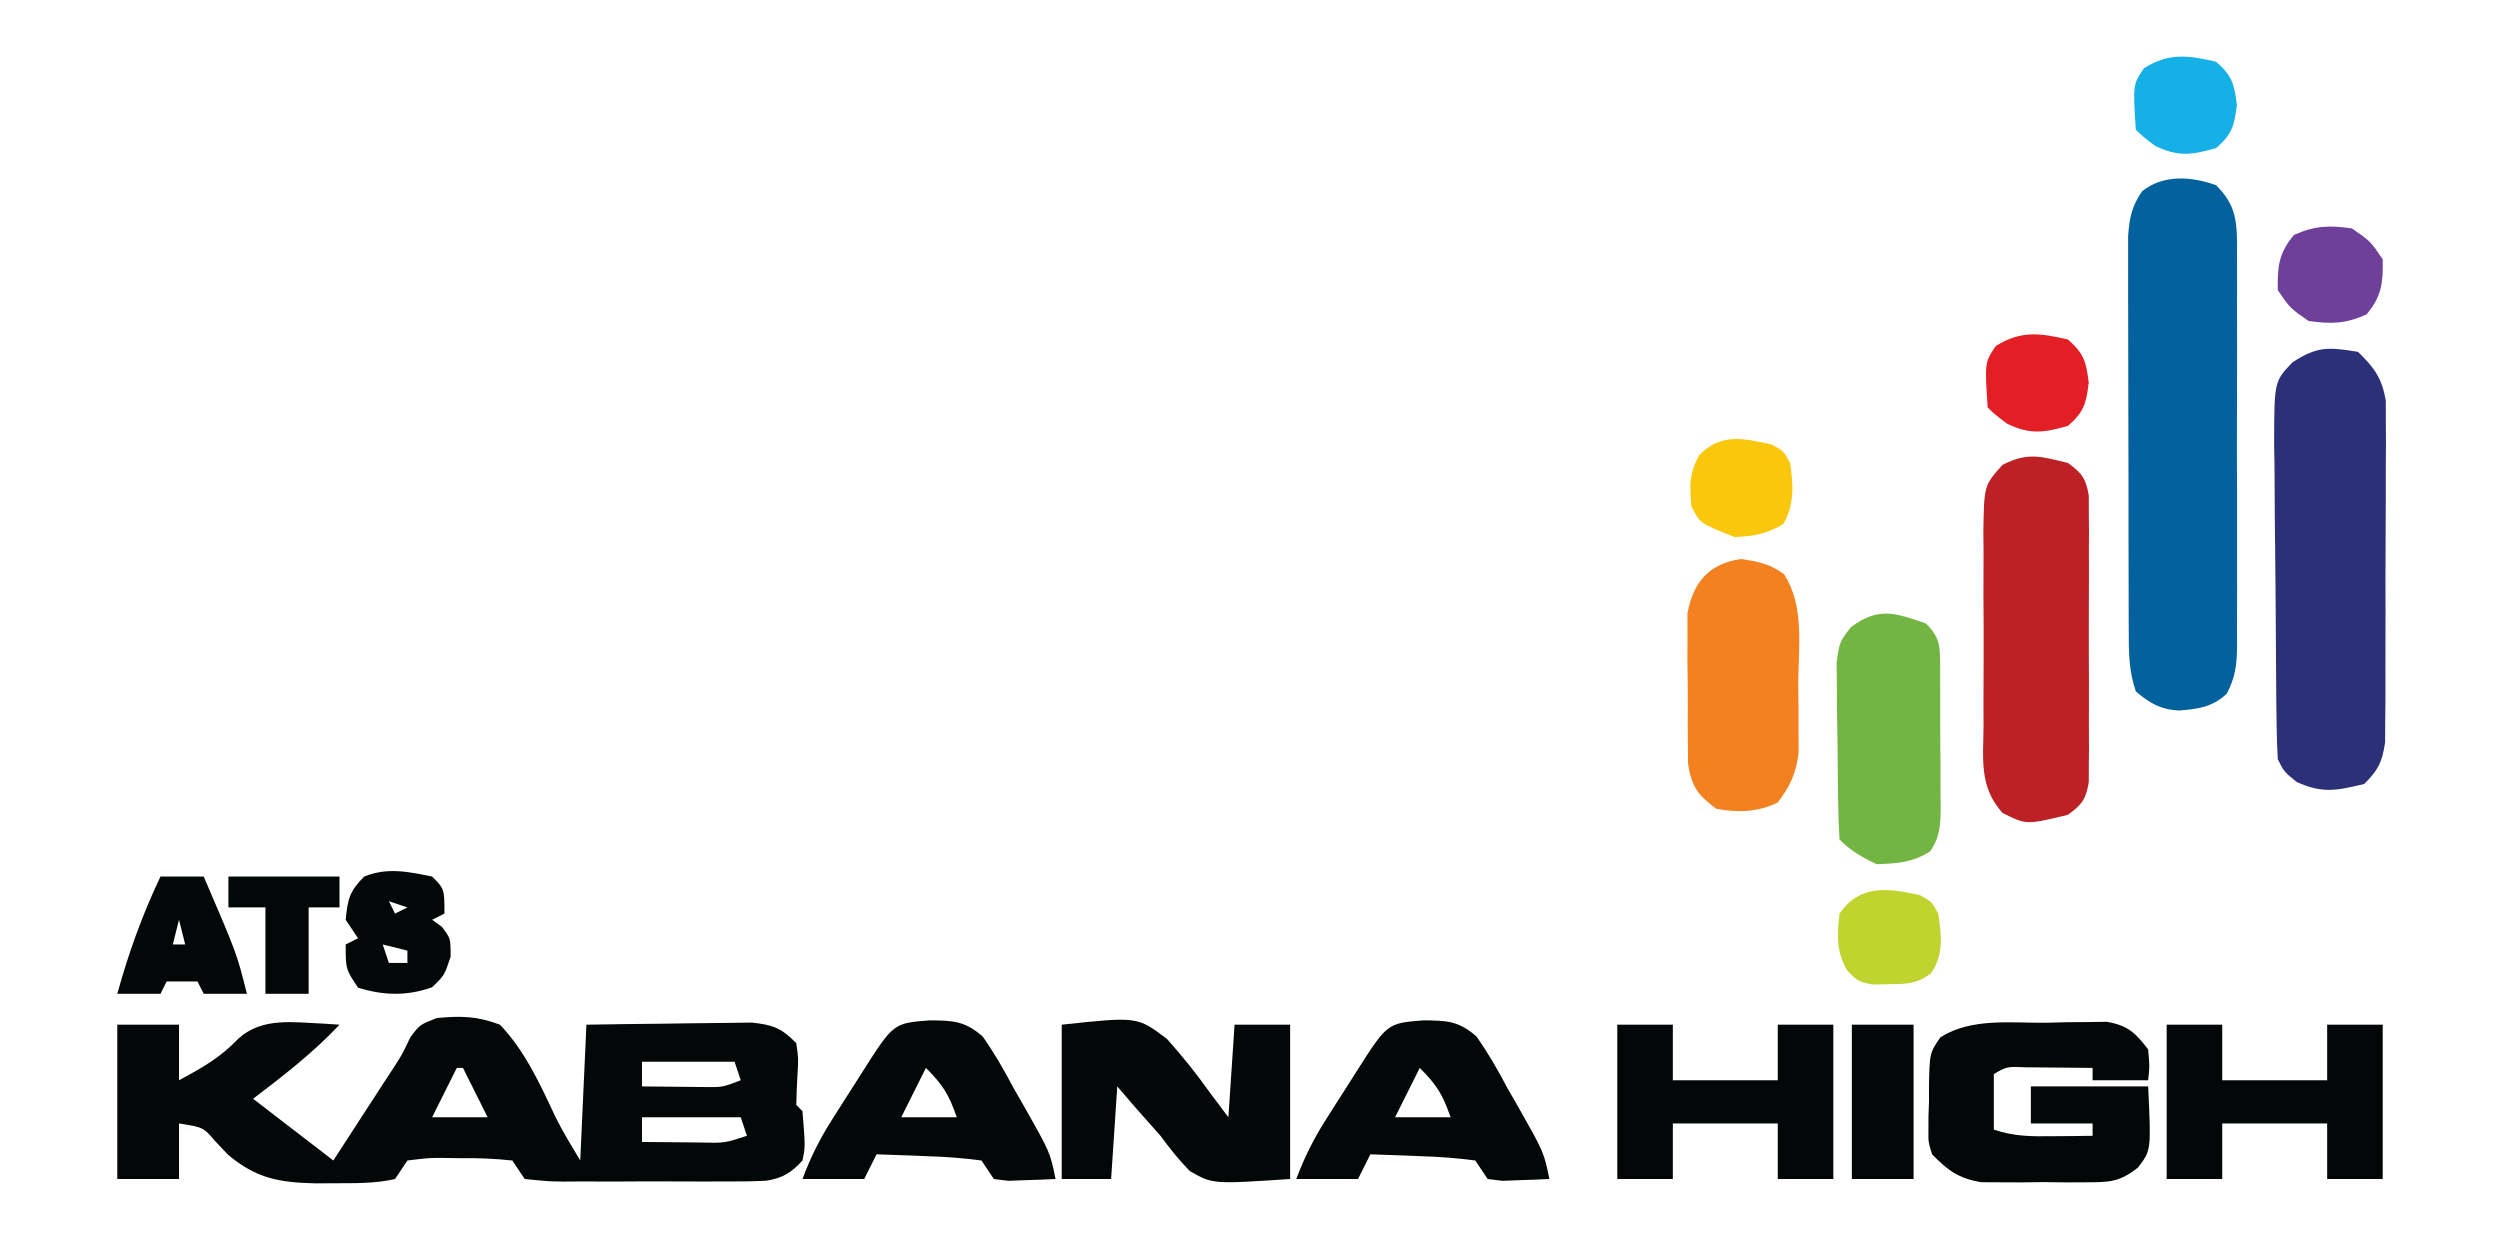 <?xml version="1.0" encoding="UTF-8"?>
<svg version="1.1" xmlns="http://www.w3.org/2000/svg" width="405" height="200">
<path d="M0 0 C3.3 0 6.6 0 10 0 C10 2.97 10 5.94 10 9 C13.803 6.946 16.62 5.398 19.625 2.25 C23.51 -1.24 28.451 -0.368 33.367 -0.176 C34.236 -0.118 35.105 -0.06 36 0 C31.722 4.554 26.971 8.216 22 12 C28.435 16.95 28.435 16.95 35 22 C36.772 19.272 38.543 16.542 40.312 13.812 C40.812 13.044 41.312 12.275 41.826 11.482 C42.313 10.732 42.799 9.981 43.301 9.207 C43.777 8.479 44.254 7.751 44.745 7.001 C46.118 4.885 46.118 4.885 47.477 2.035 C49 0 49 0 51.785 -1.086 C55.76 -1.437 58.231 -1.407 62 0 C66.017 4.211 68.506 9.645 70.948 14.872 C72.159 17.322 73.594 19.656 75 22 C75.33 14.74 75.66 7.48 76 0 C80.2 -0.069 84.398 -0.129 88.598 -0.165 C90.025 -0.18 91.453 -0.2 92.881 -0.226 C94.936 -0.263 96.991 -0.28 99.047 -0.293 C100.901 -0.317 100.901 -0.317 102.792 -0.341 C106.223 0.024 107.617 0.547 110 3 C110.355 5.445 110.355 5.445 110.188 8.125 C110.1 9.749 110.032 11.374 110 13 C110.495 13.495 110.495 13.495 111 14 C111.467 19.796 111.467 19.796 111 22 C109.214 23.977 107.718 24.896 105.066 25.281 C102.61 25.398 100.17 25.416 97.711 25.398 C96.361 25.403 96.361 25.403 94.985 25.407 C93.087 25.409 91.189 25.404 89.291 25.391 C86.378 25.375 83.467 25.391 80.555 25.41 C78.711 25.408 76.867 25.404 75.023 25.398 C74.149 25.405 73.276 25.411 72.375 25.417 C69.927 25.388 69.927 25.388 66 25 C65.01 23.515 65.01 23.515 64 22 C61.079 21.697 58.417 21.582 55.5 21.625 C54.322 21.608 54.322 21.608 53.121 21.59 C50.577 21.566 50.577 21.566 47 22 C46.34 22.99 45.68 23.98 45 25 C41.721 25.768 38.359 25.667 35 25.688 C33.568 25.697 33.568 25.697 32.108 25.707 C26.272 25.556 22.553 24.947 17.938 21.062 C17.245 20.332 16.553 19.601 15.84 18.848 C13.937 16.618 13.937 16.618 10 16 C10 18.97 10 21.94 10 25 C6.7 25 3.4 25 0 25 C0 16.75 0 8.5 0 0 Z M85 6 C85 7.32 85 8.64 85 10 C87.104 10.027 89.208 10.046 91.312 10.062 C92.484 10.074 93.656 10.086 94.863 10.098 C98.031 10.149 98.031 10.149 101 9 C100.67 8.01 100.34 7.02 100 6 C95.05 6 90.1 6 85 6 Z M55 7 C53.68 9.64 52.36 12.28 51 15 C53.97 15 56.94 15 60 15 C58.68 12.36 57.36 9.72 56 7 C55.67 7 55.34 7 55 7 Z M85 15 C85 16.32 85 17.64 85 19 C87.458 19.027 89.917 19.047 92.375 19.062 C93.423 19.075 93.423 19.075 94.492 19.088 C98.373 19.184 98.373 19.184 102 18 C101.67 17.01 101.34 16.02 101 15 C95.72 15 90.44 15 85 15 Z " fill="#040707" transform="translate(19,166)"/>
<path d="M0 0 C2.898 2.875 3.353 5.251 3.407 9.276 C3.401 9.966 3.394 10.656 3.388 11.367 C3.393 12.103 3.399 12.838 3.404 13.596 C3.417 16.022 3.409 18.448 3.398 20.875 C3.4 22.564 3.403 24.252 3.407 25.941 C3.412 29.478 3.405 33.015 3.391 36.553 C3.374 41.086 3.384 45.618 3.402 50.151 C3.413 53.638 3.409 57.124 3.401 60.61 C3.399 62.282 3.402 63.953 3.409 65.624 C3.417 67.961 3.405 70.296 3.388 72.633 C3.397 73.668 3.397 73.668 3.407 74.724 C3.367 77.692 3.126 79.765 1.718 82.402 C-0.599 84.557 -2.898 84.86 -5.996 85.105 C-9.003 84.947 -10.733 83.924 -13 82 C-14.178 78.467 -14.134 75.66 -14.145 71.93 C-14.149 71.214 -14.152 70.498 -14.155 69.761 C-14.165 67.394 -14.167 65.027 -14.168 62.66 C-14.171 61.015 -14.175 59.37 -14.178 57.724 C-14.184 54.275 -14.186 50.826 -14.185 47.377 C-14.185 42.957 -14.199 38.538 -14.216 34.118 C-14.227 30.72 -14.229 27.322 -14.229 23.924 C-14.23 22.295 -14.234 20.665 -14.242 19.036 C-14.252 16.757 -14.249 14.478 -14.243 12.199 C-14.244 10.903 -14.246 9.606 -14.247 8.27 C-14.015 5.2 -13.684 3.53 -12 1 C-8.565 -1.775 -4.009 -1.432 0 0 Z " fill="#03629D" transform="translate(359,30)"/>
<path d="M0 0 C2.637 2.569 3.868 4.24 4.501 7.89 C4.501 8.951 4.502 10.011 4.502 11.104 C4.511 12.312 4.52 13.52 4.53 14.764 C4.519 16.06 4.508 17.356 4.496 18.691 C4.496 20.042 4.498 21.393 4.501 22.744 C4.502 25.569 4.489 28.394 4.467 31.219 C4.438 34.837 4.441 38.453 4.454 42.07 C4.461 44.858 4.453 47.645 4.44 50.432 C4.434 52.413 4.438 54.394 4.442 56.375 C4.423 58.182 4.423 58.182 4.404 60.026 C4.399 61.085 4.393 62.145 4.388 63.237 C3.943 66.404 3.273 67.769 1 70 C-3.495 71.087 -5.715 71.574 -9.938 69.688 C-12 68 -12 68 -13 66 C-13.117 64.087 -13.17 62.169 -13.193 60.253 C-13.209 59.048 -13.225 57.843 -13.242 56.601 C-13.286 51.088 -13.328 45.575 -13.35 40.062 C-13.363 37.151 -13.391 34.24 -13.432 31.329 C-13.481 27.813 -13.506 24.297 -13.513 20.78 C-13.523 18.791 -13.558 16.803 -13.592 14.816 C-13.569 4.773 -13.569 4.773 -10.598 1.681 C-6.525 -0.955 -4.785 -0.76 0 0 Z " fill="#2B3078" transform="translate(382,57)"/>
<path d="M0 0 C2.263 1.643 2.916 2.497 3.381 5.277 C3.383 6.167 3.386 7.057 3.388 7.975 C3.402 9.491 3.402 9.491 3.417 11.039 C3.411 12.129 3.405 13.22 3.398 14.344 C3.401 15.464 3.404 16.585 3.407 17.74 C3.409 20.11 3.404 22.481 3.391 24.851 C3.375 28.486 3.391 32.119 3.41 35.754 C3.408 38.055 3.404 40.355 3.398 42.656 C3.408 44.292 3.408 44.292 3.417 45.961 C3.407 46.972 3.398 47.984 3.388 49.025 C3.386 49.916 3.383 50.806 3.381 51.723 C2.916 54.503 2.263 55.357 0 57 C-6.745 58.632 -6.745 58.632 -10.592 56.696 C-14.386 52.449 -13.716 48.103 -13.664 42.594 C-13.669 41.477 -13.674 40.36 -13.679 39.209 C-13.682 36.849 -13.673 34.489 -13.652 32.128 C-13.625 28.513 -13.652 24.901 -13.684 21.285 C-13.68 18.992 -13.674 16.699 -13.664 14.406 C-13.674 13.324 -13.684 12.242 -13.695 11.126 C-13.578 3.647 -13.578 3.647 -10.592 0.304 C-6.458 -1.776 -4.463 -1.08 0 0 Z " fill="#BD2025" transform="translate(335,75)"/>
<path d="M0 0 C1.145 -0.029 2.291 -0.058 3.471 -0.088 C4.572 -0.096 5.674 -0.105 6.809 -0.113 C8.32 -0.135 8.32 -0.135 9.861 -0.157 C13.288 0.439 14.462 1.592 16.562 4.312 C16.812 7.062 16.812 7.062 16.562 9.312 C13.592 9.312 10.623 9.312 7.562 9.312 C7.562 8.652 7.562 7.992 7.562 7.312 C5.271 7.286 2.979 7.266 0.688 7.25 C-1.227 7.233 -1.227 7.233 -3.18 7.215 C-6.324 7.081 -6.324 7.081 -8.438 8.312 C-8.438 11.283 -8.438 14.252 -8.438 17.312 C-5.015 18.453 -2.351 18.411 1.25 18.375 C2.429 18.366 3.609 18.357 4.824 18.348 C5.728 18.336 6.631 18.324 7.562 18.312 C7.562 17.652 7.562 16.992 7.562 16.312 C4.263 16.312 0.963 16.312 -2.438 16.312 C-2.438 14.332 -2.438 12.352 -2.438 10.312 C3.833 10.312 10.102 10.312 16.562 10.312 C17.056 20.674 17.056 20.674 14.907 23.454 C11.962 25.788 10.386 25.828 6.66 25.844 C5.523 25.849 4.385 25.854 3.213 25.859 C2.029 25.844 0.845 25.828 -0.375 25.812 C-1.555 25.828 -2.735 25.843 -3.951 25.859 C-5.66 25.852 -5.66 25.852 -7.402 25.844 C-8.959 25.837 -8.959 25.837 -10.547 25.83 C-14.19 25.178 -15.87 23.948 -18.438 21.312 C-19.053 19.345 -19.053 19.345 -19.031 17.309 C-19.029 16.568 -19.026 15.827 -19.023 15.064 C-18.981 13.919 -18.981 13.919 -18.938 12.75 C-18.94 11.982 -18.943 11.215 -18.945 10.424 C-18.849 4.915 -18.849 4.915 -17.094 2.348 C-12.02 -0.823 -5.759 0.048 0 0 Z " fill="#040707" transform="translate(331.438,165.688)"/>
<path d="M0 0 C12.254 -1.321 12.254 -1.321 17.051 2.309 C19.559 5.107 21.823 7.938 24 11 C24.99 12.32 25.98 13.64 27 15 C27.33 10.05 27.66 5.1 28 0 C30.97 0 33.94 0 37 0 C37 8.25 37 16.5 37 25 C24.467 25.836 24.467 25.836 20.758 23.723 C18.979 21.915 17.499 20.046 16 18 C14.697 16.513 13.384 15.034 12.062 13.562 C11.052 12.387 10.041 11.211 9 10 C8.67 14.95 8.34 19.9 8 25 C5.36 25 2.72 25 0 25 C0 16.75 0 8.5 0 0 Z " fill="#040707" transform="translate(172,166)"/>
<path d="M0 0 C2.853 0.425 4.601 0.768 6.938 2.438 C10.35 7.7 9.265 14.35 9.25 20.375 C9.266 21.651 9.282 22.926 9.299 24.24 C9.299 25.469 9.3 26.698 9.301 27.965 C9.304 29.086 9.307 30.208 9.31 31.363 C8.894 34.797 7.987 36.677 5.938 39.438 C2.808 41.002 -0.673 41.135 -4.062 40.438 C-7.055 38.166 -7.974 36.971 -8.596 33.217 C-8.607 31.971 -8.618 30.725 -8.629 29.441 C-8.635 28.771 -8.641 28.1 -8.648 27.409 C-8.655 25.995 -8.652 24.58 -8.639 23.166 C-8.625 21.009 -8.659 18.857 -8.697 16.701 C-8.698 15.323 -8.696 13.945 -8.691 12.566 C-8.692 11.319 -8.693 10.072 -8.694 8.787 C-7.736 3.702 -5.192 0.742 0 0 Z " fill="#F38120" transform="translate(282.062,90.562)"/>
<path d="M0 0 C2.451 2.451 2.255 3.833 2.304 7.181 C2.303 7.883 2.302 8.585 2.301 9.309 C2.305 10.031 2.309 10.754 2.314 11.498 C2.32 13.027 2.32 14.556 2.316 16.085 C2.313 18.425 2.336 20.764 2.361 23.104 C2.364 24.589 2.364 26.074 2.363 27.559 C2.372 28.259 2.382 28.959 2.391 29.68 C2.364 32.535 2.331 34.518 0.688 36.91 C-2.152 38.743 -4.667 38.885 -8 39 C-10.376 37.863 -12.144 36.856 -14 35 C-14.267 30.495 -14.271 25.984 -14.295 21.472 C-14.312 19.207 -14.356 16.943 -14.4 14.678 C-14.411 13.237 -14.419 11.796 -14.426 10.355 C-14.44 9.042 -14.455 7.729 -14.47 6.376 C-14 3 -14 3 -12.161 0.603 C-7.692 -2.712 -5.029 -1.737 0 0 Z " fill="#73B543" transform="translate(312,101)"/>
<path d="M0 0 C2.97 0 5.94 0 9 0 C9 2.97 9 5.94 9 9 C14.61 9 20.22 9 26 9 C26 6.03 26 3.06 26 0 C28.97 0 31.94 0 35 0 C35 8.25 35 16.5 35 25 C32.03 25 29.06 25 26 25 C26 22.03 26 19.06 26 16 C20.39 16 14.78 16 9 16 C9 18.97 9 21.94 9 25 C6.03 25 3.06 25 0 25 C0 16.75 0 8.5 0 0 Z " fill="#040707" transform="translate(351,166)"/>
<path d="M0 0 C2.97 0 5.94 0 9 0 C9 2.97 9 5.94 9 9 C14.61 9 20.22 9 26 9 C26 6.03 26 3.06 26 0 C28.97 0 31.94 0 35 0 C35 8.25 35 16.5 35 25 C32.03 25 29.06 25 26 25 C26 22.03 26 19.06 26 16 C20.39 16 14.78 16 9 16 C9 18.97 9 21.94 9 25 C6.03 25 3.06 25 0 25 C0 16.75 0 8.5 0 0 Z " fill="#040707" transform="translate(262,166)"/>
<path d="M0 0 C3.807 0.034 5.674 0.082 8.576 2.611 C10.474 5.308 12.045 8.032 13.574 10.953 C14.132 11.921 14.689 12.889 15.264 13.887 C19.512 21.389 19.512 21.389 20.387 25.703 C18.763 25.784 17.137 25.842 15.512 25.891 C14.607 25.925 13.702 25.96 12.77 25.996 C11.59 25.851 11.59 25.851 10.387 25.703 C9.727 24.713 9.067 23.723 8.387 22.703 C5.451 22.319 2.706 22.099 -0.238 22.016 C-1.04 21.981 -1.842 21.947 -2.668 21.912 C-4.649 21.83 -6.631 21.765 -8.613 21.703 C-9.273 23.023 -9.933 24.343 -10.613 25.703 C-13.913 25.703 -17.213 25.703 -20.613 25.703 C-19.32 22.24 -17.812 19.21 -15.828 16.094 C-15.298 15.257 -14.767 14.421 -14.221 13.559 C-13.67 12.699 -13.119 11.839 -12.551 10.953 C-11.996 10.078 -11.441 9.203 -10.869 8.301 C-5.878 0.458 -5.878 0.458 0 0 Z M-0.613 7.703 C-1.933 10.343 -3.253 12.983 -4.613 15.703 C-1.643 15.703 1.327 15.703 4.387 15.703 C3.106 12.058 2.22 10.536 -0.613 7.703 Z " fill="#040707" transform="translate(230.613,165.297)"/>
<path d="M0 0 C3.807 0.034 5.674 0.082 8.576 2.611 C10.474 5.308 12.045 8.032 13.574 10.953 C14.132 11.921 14.689 12.889 15.264 13.887 C19.512 21.389 19.512 21.389 20.387 25.703 C18.763 25.784 17.137 25.842 15.512 25.891 C14.607 25.925 13.702 25.96 12.77 25.996 C11.59 25.851 11.59 25.851 10.387 25.703 C9.727 24.713 9.067 23.723 8.387 22.703 C5.451 22.319 2.706 22.099 -0.238 22.016 C-1.04 21.981 -1.842 21.947 -2.668 21.912 C-4.649 21.83 -6.631 21.765 -8.613 21.703 C-9.273 23.023 -9.933 24.343 -10.613 25.703 C-13.913 25.703 -17.213 25.703 -20.613 25.703 C-19.32 22.24 -17.812 19.21 -15.828 16.094 C-15.298 15.257 -14.767 14.421 -14.221 13.559 C-13.67 12.699 -13.119 11.839 -12.551 10.953 C-11.996 10.078 -11.441 9.203 -10.869 8.301 C-5.878 0.458 -5.878 0.458 0 0 Z M-0.613 7.703 C-1.933 10.343 -3.253 12.983 -4.613 15.703 C-1.643 15.703 1.327 15.703 4.387 15.703 C3.106 12.058 2.22 10.536 -0.613 7.703 Z " fill="#040707" transform="translate(150.613,165.297)"/>
<path d="M0 0 C2 2 2 2 2 6 C1.01 6.495 1.01 6.495 0 7 C0.516 7.371 1.031 7.742 1.562 8.125 C3 10 3 10 3 13 C2 16 2 16 0 17.938 C-4.077 19.382 -7.855 19.287 -12 18 C-14 15 -14 15 -14 11 C-13.34 10.67 -12.68 10.34 -12 10 C-12.66 9.01 -13.32 8.02 -14 7 C-13.676 3.678 -13.392 2.392 -11 0 C-7.269 -1.52 -3.861 -0.787 0 0 Z M-7 4 C-6.67 4.66 -6.34 5.32 -6 6 C-5.34 5.67 -4.68 5.34 -4 5 C-4.99 4.67 -5.98 4.34 -7 4 Z M-8 11 C-7.67 11.99 -7.34 12.98 -7 14 C-6.01 14 -5.02 14 -4 14 C-4 13.34 -4 12.68 -4 12 C-5.32 11.67 -6.64 11.34 -8 11 Z " fill="#040707" transform="translate(70,142)"/>
<path d="M0 0 C3.3 0 6.6 0 10 0 C10 8.25 10 16.5 10 25 C6.7 25 3.4 25 0 25 C0 16.75 0 8.5 0 0 Z " fill="#040707" transform="translate(300,166)"/>
<path d="M0 0 C2.31 0 4.62 0 7 0 C12.371 12.485 12.371 12.485 14 19 C11.69 19 9.38 19 7 19 C6.67 18.34 6.34 17.68 6 17 C4.35 17 2.7 17 1 17 C0.67 17.66 0.34 18.32 0 19 C-2.31 19 -4.62 19 -7 19 C-5.178 12.388 -2.948 6.195 0 0 Z M3 7 C2.67 8.32 2.34 9.64 2 11 C2.66 11 3.32 11 4 11 C3.67 9.68 3.34 8.36 3 7 Z " fill="#040707" transform="translate(26,142)"/>
<path d="M0 0 C3 2.062 3 2.062 5 5 C5.066 8.819 4.856 10.98 2.375 13.938 C-1.026 15.459 -3.313 15.517 -7 15 C-10 12.938 -10 12.938 -12 10 C-12.066 6.181 -11.856 4.02 -9.375 1.062 C-5.974 -0.459 -3.687 -0.517 0 0 Z " fill="#6F4099" transform="translate(381,37)"/>
<path d="M0 0 C2.601 2.265 2.947 3.578 3.375 7 C2.947 10.422 2.601 11.735 0 14 C-4.006 15.113 -6.087 15.437 -9.875 13.625 C-12 12 -12 12 -13 11 C-13.471 3.696 -13.471 3.696 -11.688 1.062 C-7.636 -1.488 -4.523 -1.05 0 0 Z " fill="#14B0E6" transform="translate(359,10)"/>
<path d="M0 0 C2.601 2.265 2.947 3.578 3.375 7 C2.947 10.422 2.601 11.735 0 14 C-4.006 15.113 -6.087 15.437 -9.875 13.625 C-12 12 -12 12 -13 11 C-13.471 3.696 -13.471 3.696 -11.688 1.062 C-7.636 -1.488 -4.523 -1.05 0 0 Z " fill="#E31E25" transform="translate(335,55)"/>
<path d="M0 0 C1.938 1.062 1.938 1.062 3 3 C3.526 6.546 3.917 9.696 1.789 12.723 C-0.567 14.405 -2.123 14.433 -5 14.438 C-6.299 14.467 -6.299 14.467 -7.625 14.496 C-10 14 -10 14 -11.789 12.195 C-13.55 9.002 -13.39 6.579 -13 3 C-9.65 -1.786 -5.236 -1.122 0 0 Z " fill="#C0D32F" transform="translate(311,145)"/>
<path d="M0 0 C1.938 1.062 1.938 1.062 3 3 C3.529 6.567 3.717 9.765 1.875 12.938 C-0.845 14.479 -2.867 14.877 -6 15 C-11.612 12.776 -11.612 12.776 -13 10 C-13.291 6.651 -13.365 4.642 -11.688 1.688 C-8.118 -1.882 -4.595 -0.985 0 0 Z " fill="#F9C80D" transform="translate(287,72)"/>
<path d="M0 0 C5.94 0 11.88 0 18 0 C18 1.65 18 3.3 18 5 C16.35 5 14.7 5 13 5 C13 9.62 13 14.24 13 19 C10.69 19 8.38 19 6 19 C6 14.38 6 9.76 6 5 C4.02 5 2.04 5 0 5 C0 3.35 0 1.7 0 0 Z " fill="#040707" transform="translate(37,142)"/>
</svg>
